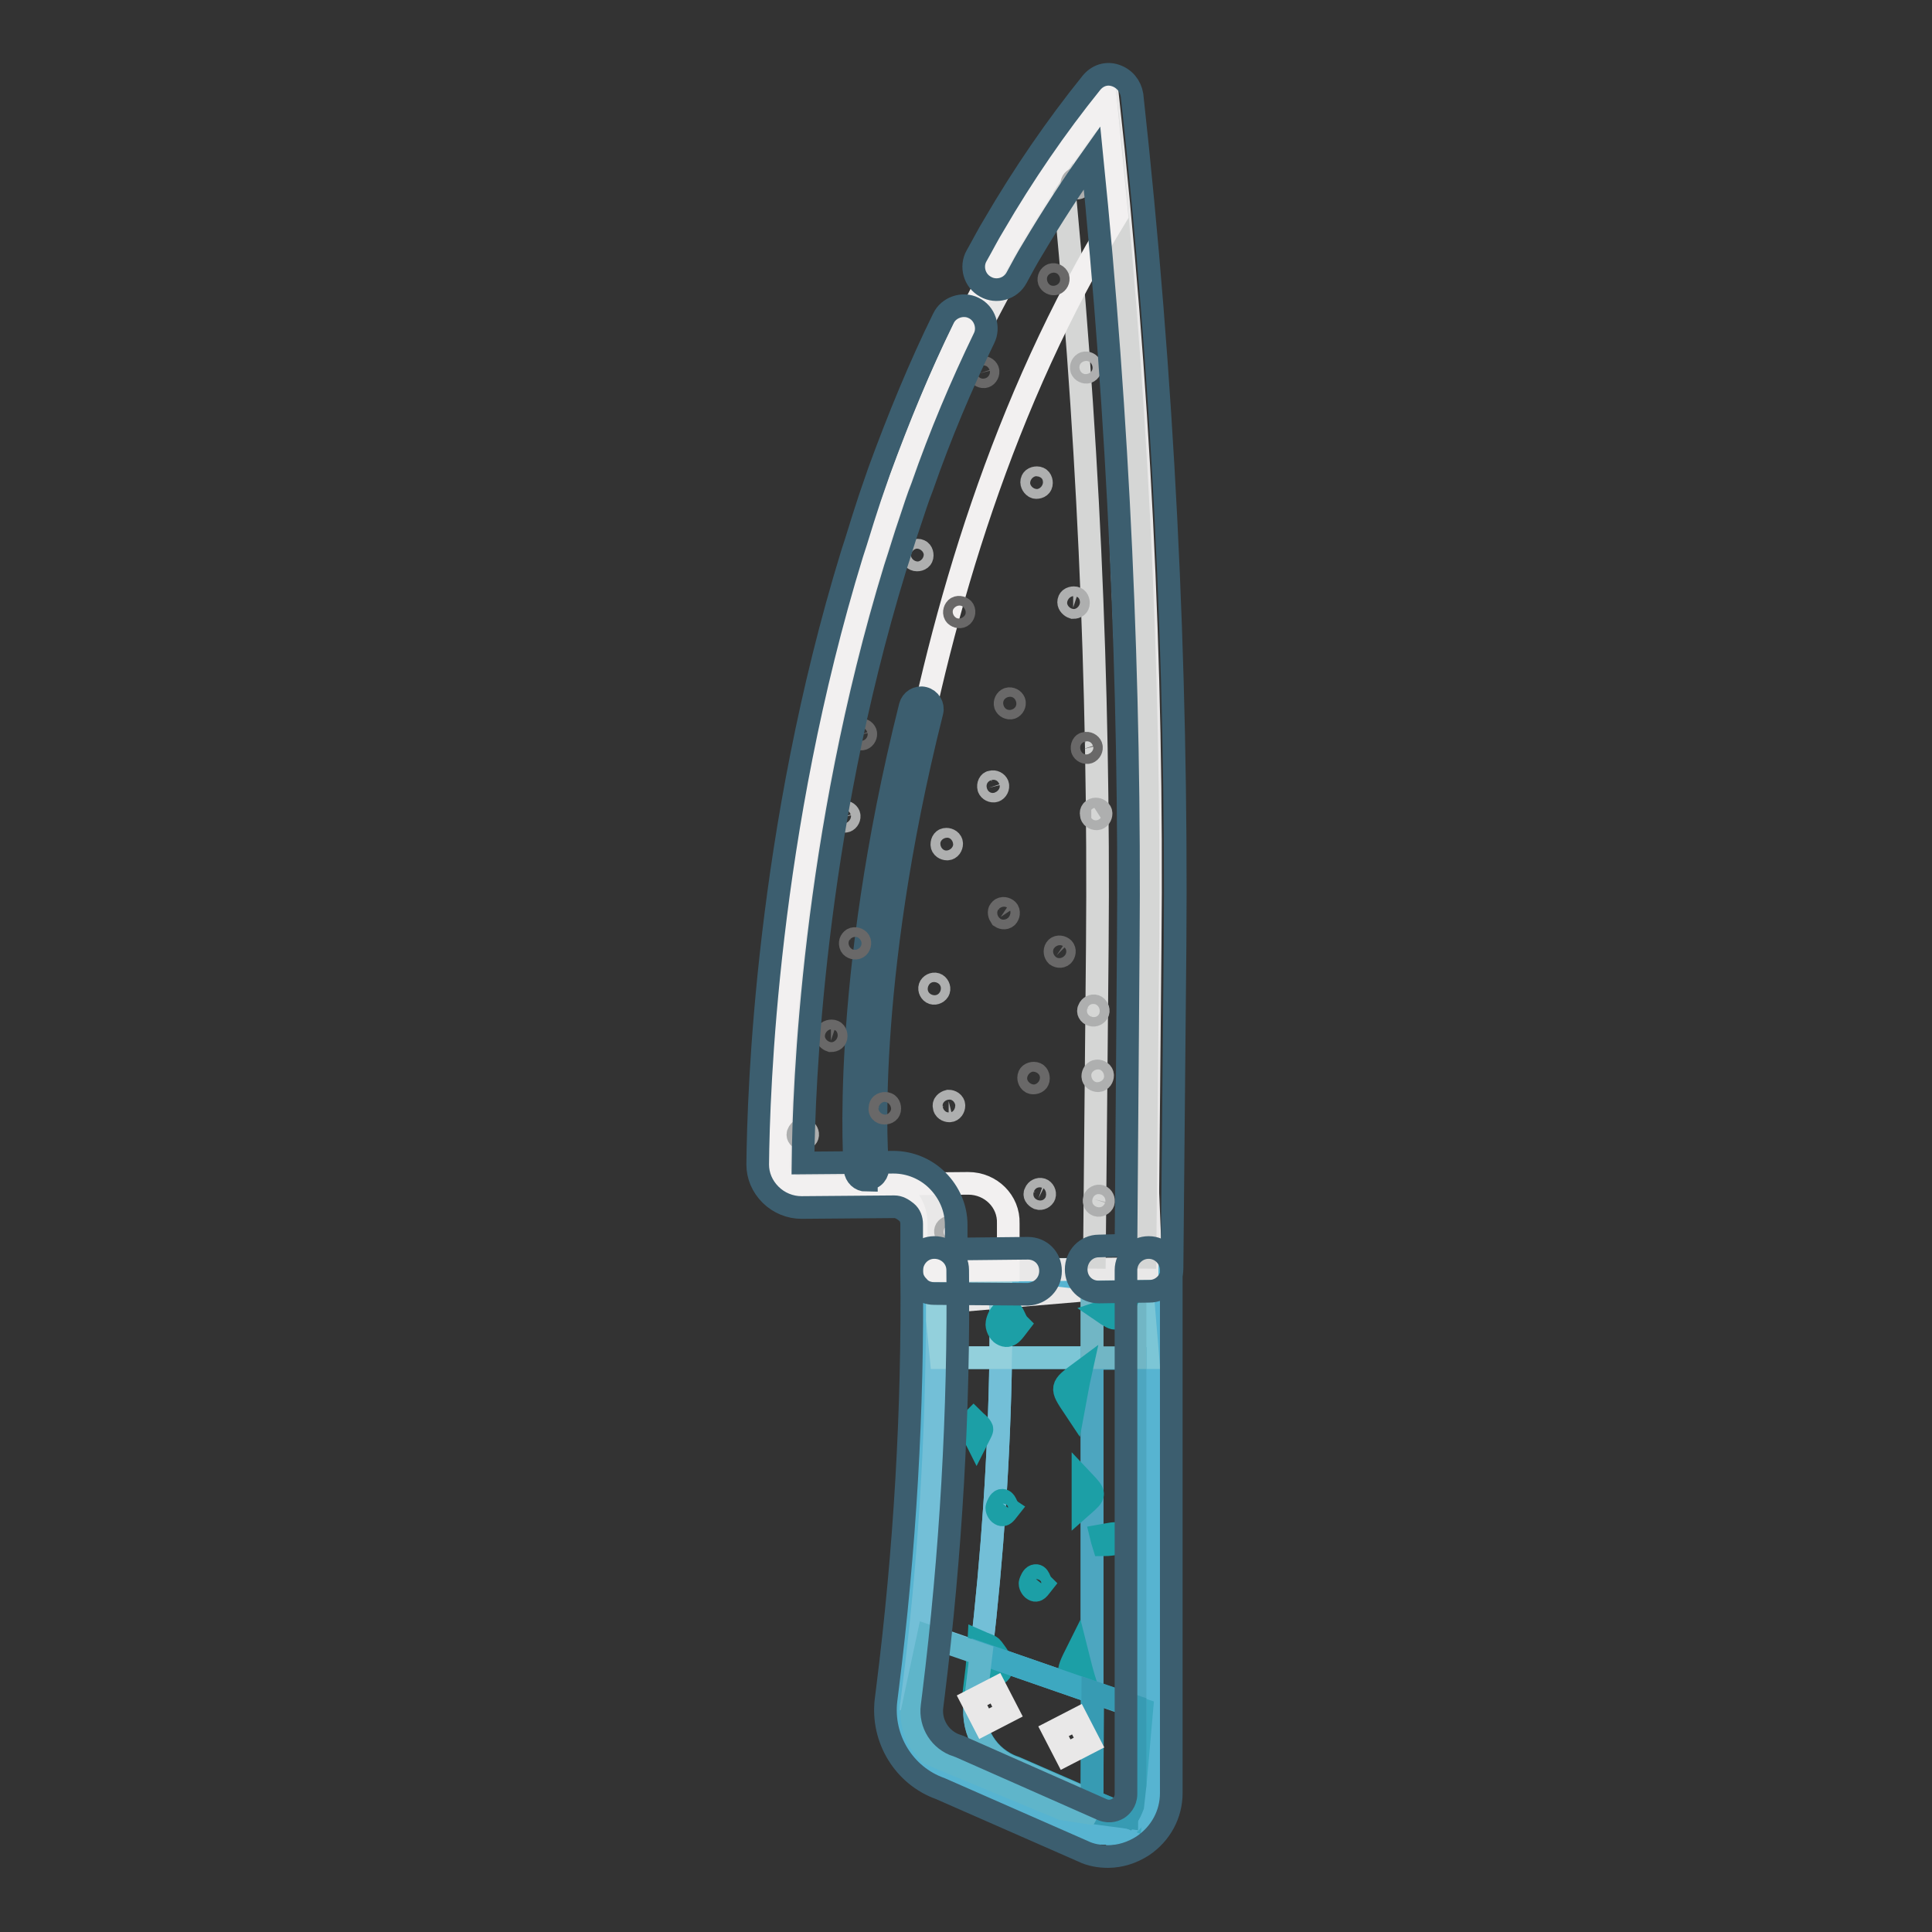 <?xml version="1.0" encoding="utf-8"?>
<!-- Svg Vector Icons : http://www.onlinewebfonts.com/icon -->
<!DOCTYPE svg PUBLIC "-//W3C//DTD SVG 1.1//EN" "http://www.w3.org/Graphics/SVG/1.1/DTD/svg11.dtd">
<svg version="1.1" xmlns="http://www.w3.org/2000/svg" xmlns:xlink="http://www.w3.org/1999/xlink" x="0px" y="0px" viewBox="0 0 256 256" enable-background="new 0 0 256 256" xml:space="preserve">
<rect x="0" y="0" width="256" height="256" fill="#333333" stroke="none"/>
<g> <path stroke-width="3" fill-opacity="0" stroke="#57b4d1"  d="M125.7,168.9h24.7l0.9,70.4l-4.5,3.6l-25.8-13.4L125.7,168.9z"/> <path stroke-width="3" fill-opacity="0" stroke="#e9e8e8"  d="M125.3,172.5l27.3-2.3L146.3,18h-3l-21.7,41c0,0-15.1,55.3-14.9,56.4c0.2,1.2-2.7,40.9-2.7,40.9l19.7,1.1 L125.3,172.5L125.3,172.5z"/> <path stroke-width="3" fill-opacity="0" stroke="#57b4d1"  d="M132.6,168.6l1.1-0.2h-1.1V168.6z M150.4,168.4v1.8l0.9,0.1l0.8,9.6h-1.7v46.2l0.9,0.3l-0.9,10.2v1.1 c0,0.6-0.1,1.1-0.3,1.6l-0.2,1.6h0l0.3,0.2c-0.9,1-2.1,1.7-3.5,1.9c3,0.3,5.8-2,5.8-5.3v-69.3H150.4z M144.7,224.2v-44.3h-12.1 c-0.2,13.1-1.1,26.2-2.6,39.2L144.7,224.2L144.7,224.2z M144.7,168.4H135l9.7,1.1V168.4z"/> <path stroke-width="3" fill-opacity="0" stroke="#7cc6d6"  d="M134.2,168.3l-0.5,0.1h1.3L134.2,168.3z"/> <path stroke-width="3" fill-opacity="0" stroke="#7cc6d6"  d="M132.6,179.9h12.1v-11.7h-11l-1.1,0.2C132.6,172.2,132.6,176.1,132.6,179.9z M152.1,179.9l-0.8-9.6 l-0.9-0.1v9.7H152.1z"/> <path stroke-width="3" fill-opacity="0" stroke="#3da8c0"  d="M151.3,226.5l-0.9-0.3v10.5L151.3,226.5z M149.9,240.9L149.9,240.9l0.2-1.6c-0.2,0.5-0.4,1-0.7,1.4 L149.9,240.9L149.9,240.9z"/> <path stroke-width="3" fill-opacity="0" stroke="#57b4d1"  d="M145.7,242.9c0.4,0,0.7,0.1,1.1,0c-0.2,0-0.4,0-0.6-0.1C146,242.9,145.8,242.9,145.7,242.9z M126.1,234.1 c-1.9-0.7-3.4-2-4.3-3.6l-1.4-1.7l0.4-1.9c0-0.4,0-0.8,0.1-1.3l0.2-1.6c2.1-16.4,3.2-32.8,3.2-49.3l-0.4-4.5l0.4-0.1 c0-0.6,0-1.2,0-1.8h-1c0.2,18.6-0.8,37.3-3.2,55.7l-0.2,1.6c-0.5,3.7,1.7,7.3,5.3,8.5l17.6,7.7c0.1-0.1,0.3-0.2,0.4-0.3 L126.1,234.1z"/> <path stroke-width="3" fill-opacity="0" stroke="#73bfd7"  d="M130,219.1c1.5-13,2.4-26.1,2.6-39.2h-7.9l-0.5-5.1c-0.1,16.5-1.1,32.9-3.2,49.3l-0.2,1.6 c-0.1,0.4-0.1,0.9-0.1,1.3l2.3-10.3L130,219.1z"/> <path stroke-width="3" fill-opacity="0" stroke="#57b4d1"  d="M144.1,240.1l-3.3-0.5l-17.7-7.4l-1.4-1.7c0.9,1.6,2.5,3,4.3,3.6l16.9,7.4 C143.4,241.2,143.8,240.7,144.1,240.1L144.1,240.1z M150.2,241.1l-0.3-0.2l-0.6-0.1c-0.8,1-1.9,1.7-3.2,2c0.2,0.1,0.4,0.1,0.6,0.1 C148.1,242.8,149.3,242.1,150.2,241.1z M124.2,170.2l8.4-1.6v-0.2h-8.4C124.2,169,124.2,169.6,124.2,170.2z M124.2,170.2l-0.4,0.1 l0.4,4.5C124.2,173.3,124.2,171.8,124.2,170.2z"/> <path stroke-width="3" fill-opacity="0" stroke="#93d0dc"  d="M132.6,179.9c0.1-3.8,0.1-7.5,0-11.3l-8.4,1.6c0,1.5,0,3.1,0,4.6l0.5,5.1H132.6z"/> <path stroke-width="3" fill-opacity="0" stroke="#57b4d1"  d="M120.3,228.8l1.4,1.7c-0.6-1.1-1-2.3-1-3.6L120.3,228.8z M149.3,240.8l0.6,0.1l-0.5-0.2 C149.4,240.8,149.3,240.8,149.3,240.8L149.3,240.8z M142.6,241.9c-0.1,0.1-0.3,0.2-0.4,0.3l0.8,0.3c0.9,0.4,1.8,0.5,2.7,0.4 c-0.5,0-1.1-0.2-1.6-0.4L142.6,241.9z M150.4,237.7v-1.1l-0.3,2.7C150.3,238.8,150.4,238.3,150.4,237.7L150.4,237.7z M150.4,170.2 v-1.8h-5.7v1.1L150.4,170.2z"/> <path stroke-width="3" fill-opacity="0" stroke="#4da6c0"  d="M144.7,224.2l5.7,2v-46.2h-5.7V224.2z"/> <path stroke-width="3" fill-opacity="0" stroke="#71b6c5"  d="M144.7,179.9h5.7v-9.7l-5.7-0.7V179.9z"/> <path stroke-width="3" fill-opacity="0" stroke="#57b4d1"  d="M145.1,242.5l-2.1-0.9c-0.1,0.1-0.2,0.2-0.4,0.3l1.4,0.6c0.5,0.2,1.1,0.4,1.6,0.4c0.2,0,0.3,0,0.5-0.1 C145.8,242.8,145.5,242.7,145.1,242.5L145.1,242.5z"/> <path stroke-width="3" fill-opacity="0" stroke="#57b4d1"  d="M143,241.6l2.1,0.9c0.4,0.2,0.7,0.3,1.1,0.3c1.3-0.3,2.4-1,3.2-2l-5.2-0.7 C143.8,240.7,143.4,241.2,143,241.6L143,241.6z"/> <path stroke-width="3" fill-opacity="0" stroke="#379bb3"  d="M144.6,238.6c-0.1,0.6-0.3,1.1-0.5,1.5l5.2,0.7c0-0.1,0.1-0.1,0.1-0.2L144.6,238.6z"/> <path stroke-width="3" fill-opacity="0" stroke="#e9e8e8"  d="M103.5,154.3c0.1-15.1,2.8-90.7,43.3-141.3c4.1,37.3,6,74.8,5.6,112.3l-0.4,42.8l-28.3,0.3v-6.3 c0-2.9-2.4-5.3-5.3-5.3l-12.3,0.1C104.7,157,103.5,155.8,103.5,154.3L103.5,154.3z"/> <path stroke-width="3" fill-opacity="0" stroke="#d5d6d5"  d="M151.7,168.1l0.4-42.8c0.3-37.5-1.6-75-5.6-112.3c-2.1,2.6-4,5.2-5.9,7.9c3.5,34.7,5.1,69.5,4.8,104.4 l-0.4,42.8"/> <path stroke-width="3" fill-opacity="0" stroke="#f2f0f0"  d="M128.3,156.8l-11.1,0.1c2.4,0.5,4.2,2.6,4.2,5.2v6.2l12.2-0.1v-6.1C133.7,159.2,131.3,156.8,128.3,156.8z" /> <path stroke-width="3" fill-opacity="0" stroke="#f2f0f0"  d="M115.4,154.6c0.1-13.7,2.3-76.8,32.6-126.1c-0.5-5.1-1-10.1-1.5-15.2c-40.4,50.5-43.2,126.2-43.3,141.3 c0,1.5,1.2,2.7,2.7,2.7l11.4-0.1C116.2,156.8,115.4,155.8,115.4,154.6L115.4,154.6z"/> <path stroke-width="3" fill-opacity="0" stroke="#f2f0f0"  d="M115.3,156.9c0.2,0.1,0.5,0.1,0.8,0.1h1.2c-0.4-0.1-0.7-0.1-1.1-0.1H115.3z"/> <path stroke-width="3" fill-opacity="0" stroke="#1c9fa6"  d="M133.7,199.9c-0.4,0.5-0.7,1.1-1.2,0.7c-0.2-0.1-0.5-0.6-0.4-0.9c0.1-0.3,0.3-0.8,0.6-0.9 C133.3,198.7,133.3,199.6,133.7,199.9z M138.1,209.9c-0.4,0.5-0.7,1.1-1.2,0.7c-0.2-0.1-0.5-0.6-0.4-0.9c0.1-0.3,0.3-0.8,0.6-0.9 C137.7,208.6,137.7,209.5,138.1,209.9z M135,175.5c-0.7,0.9-1.2,1.9-2.2,1.3c-0.4-0.2-0.8-1-0.7-1.5c0.1-0.6,0.5-1.4,1-1.6 C134.3,173.2,134.3,174.8,135,175.5L135,175.5z M130.7,221.9c-0.3,0.1-0.7,0.2-1.4,0.4c0.2-1.6,0.3-2.9,0.4-4.8 c0.9,0.4,1.5,0.5,1.8,0.9c0.5,0.7,1.2,1.5,1.2,2.3C132.8,222.3,131.5,221.7,130.7,221.9L130.7,221.9z M143.2,181.8 c-0.4,1.8-0.6,3.1-0.9,4.7C140.5,183.8,140.5,183.8,143.2,181.8z M142.7,218.9c0.4,1.6,0.7,2.8,1.2,4.4 C141.2,222,141.2,221.9,142.7,218.9z M146.1,173.8c1.2-0.4,2.1-0.7,3-1C148,175.1,148,175.1,146.1,173.8z M145.9,203.5 c0.6-0.1,1.3-0.3,1.9-0.3c0.2,0,0.3,0.8,0.4,1.3c-0.7,0.1-1.3,0.2-2,0.2C146.1,204.4,146,203.9,145.9,203.5z M128.5,188.9 c-0.1-0.2,0.3-0.6,0.5-0.8c0.4,0.4,0.9,0.7,1.1,1.2c0.1,0.2-0.3,0.8-0.7,1.6C128.9,189.9,128.6,189.4,128.5,188.9z M143.5,196.2 c1.7,1.8,1.7,1.8,0,3.3C143.5,198.3,143.5,197.4,143.5,196.2z"/> <path stroke-width="3" fill-opacity="0" stroke="#3c5e6f"  d="M114.8,156.4c-0.8,0-1.4-0.6-1.5-1.4c0-0.2-2-24.3,7.3-61.4c0.2-0.8,1-1.3,1.8-1.1c0.8,0.2,1.3,1,1.1,1.8 c-9.2,36.5-7.3,60.1-7.2,60.3c0.1,0.8-0.5,1.6-1.4,1.6H114.8z"/> <path stroke-width="3" fill-opacity="0" stroke="#696868"  d="M129.7,49.5c0.1,0.3,0.5,0.5,0.8,0.4c0.3-0.1,0.5-0.5,0.4-0.8c0,0,0,0,0,0c-0.1-0.3-0.5-0.5-0.8-0.4 C129.8,48.8,129.6,49.1,129.7,49.5C129.7,49.5,129.7,49.5,129.7,49.5z"/> <path stroke-width="3" fill-opacity="0" stroke="#696868"  d="M139,37.2c0.1,0.3,0.5,0.5,0.8,0.4c0.3-0.1,0.5-0.5,0.4-0.8c0,0,0,0,0,0c-0.1-0.3-0.5-0.5-0.8-0.4 C139.1,36.5,138.9,36.9,139,37.2C139,37.2,139,37.2,139,37.2z"/> <path stroke-width="3" fill-opacity="0" stroke="#aeafaf"  d="M121.5,74.2c0.4,0,0.7-0.2,0.7-0.6c0-0.4-0.2-0.7-0.6-0.7c0,0,0,0,0,0c-0.4,0-0.7,0.2-0.7,0.6 S121.1,74.2,121.5,74.2C121.5,74.2,121.5,74.2,121.5,74.2z"/> <path stroke-width="3" fill-opacity="0" stroke="#696868"  d="M113.5,97.5c0.1,0.3,0.5,0.5,0.8,0.4c0.3-0.1,0.5-0.5,0.4-0.8l0,0c-0.1-0.3-0.5-0.5-0.8-0.4 C113.6,96.8,113.4,97.1,113.5,97.5z"/> <path stroke-width="3" fill-opacity="0" stroke="#696868"  d="M117.2,147.5c0.4,0,0.7-0.2,0.7-0.6c0-0.4-0.2-0.7-0.6-0.7c0,0,0,0,0,0c-0.4,0-0.7,0.2-0.7,0.6 C116.5,147.2,116.8,147.5,117.2,147.5C117.2,147.5,117.2,147.5,117.2,147.5z"/> <path stroke-width="3" fill-opacity="0" stroke="#696868"  d="M110.1,137.9c0.4,0,0.7-0.2,0.7-0.6c0-0.4-0.2-0.7-0.6-0.7c0,0,0,0,0,0c-0.4,0-0.7,0.2-0.7,0.6 C109.5,137.5,109.8,137.8,110.1,137.9C110.1,137.9,110.1,137.9,110.1,137.9z"/> <path stroke-width="3" fill-opacity="0" stroke="#aeafaf"  d="M125.7,163.8c0.3,0.1,0.7-0.1,0.8-0.4s-0.1-0.7-0.4-0.8c0,0,0,0,0,0c-0.3-0.1-0.7,0.1-0.8,0.4 C125.2,163.3,125.4,163.7,125.7,163.8C125.7,163.8,125.7,163.8,125.7,163.8z"/> <path stroke-width="3" fill-opacity="0" stroke="#aeafaf"  d="M123.6,131.6c0.3,0.1,0.7-0.1,0.8-0.4s-0.1-0.7-0.4-0.8c0,0,0,0,0,0c-0.3-0.1-0.7,0.1-0.8,0.4 C123.1,131.1,123.3,131.5,123.6,131.6C123.6,131.6,123.6,131.6,123.6,131.6z"/> <path stroke-width="3" fill-opacity="0" stroke="#aeafaf"  d="M124.8,111.9c0,0.4,0.4,0.6,0.7,0.6c0.4,0,0.6-0.4,0.6-0.7l0,0c0-0.4-0.4-0.6-0.7-0.6 C125,111.2,124.8,111.5,124.8,111.9z"/> <path stroke-width="3" fill-opacity="0" stroke="#aeafaf"  d="M125.1,146.6c0,0.4,0.4,0.6,0.7,0.6c0.4,0,0.6-0.4,0.6-0.7c0-0.4-0.4-0.6-0.7-0.6 C125.3,146,125,146.3,125.1,146.6z"/> <path stroke-width="3" fill-opacity="0" stroke="#696868"  d="M112.9,125.5c0.3,0.2,0.7,0.2,0.9-0.1c0.2-0.3,0.2-0.7-0.1-0.9s-0.7-0.2-0.9,0.1 C112.6,124.8,112.6,125.3,112.9,125.5z"/> <path stroke-width="3" fill-opacity="0" stroke="#aeafaf"  d="M106.2,150.9c0.3,0.1,0.7-0.1,0.8-0.4c0.1-0.3-0.1-0.7-0.4-0.8c0,0,0,0,0,0c-0.3-0.1-0.7,0.1-0.8,0.4 C105.6,150.4,105.8,150.8,106.2,150.9C106.2,150.9,106.2,150.9,106.2,150.9z"/> <path stroke-width="3" fill-opacity="0" stroke="#aeafaf"  d="M111.3,108.4c0.1,0.3,0.5,0.5,0.8,0.4s0.5-0.5,0.4-0.8c0,0,0,0,0,0c-0.1-0.3-0.5-0.5-0.8-0.4 C111.3,107.7,111.2,108,111.3,108.4C111.3,108.4,111.3,108.4,111.3,108.4z"/> <path stroke-width="3" fill-opacity="0" stroke="#696868"  d="M143.4,99.3c0.1,0.3,0.5,0.5,0.8,0.4c0.3-0.1,0.5-0.5,0.4-0.8c0,0,0,0,0,0c-0.1-0.3-0.5-0.5-0.8-0.4 C143.5,98.5,143.3,98.9,143.4,99.3C143.4,99.3,143.4,99.3,143.4,99.3z"/> <path stroke-width="3" fill-opacity="0" stroke="#aeafaf"  d="M142.2,80.5c0.4,0,0.7-0.2,0.7-0.6c0-0.4-0.2-0.7-0.6-0.7h0c-0.4,0-0.7,0.2-0.7,0.6 C141.6,80.1,141.9,80.4,142.2,80.5C142.2,80.5,142.2,80.5,142.2,80.5z"/> <path stroke-width="3" fill-opacity="0" stroke="#aeafaf"  d="M137.3,64.6c0.4,0,0.7-0.2,0.7-0.6c0-0.4-0.2-0.7-0.6-0.7c0,0,0,0,0,0c-0.4,0-0.7,0.2-0.7,0.6 C136.7,64.2,137,64.6,137.3,64.6C137.3,64.6,137.3,64.6,137.3,64.6z"/> <path stroke-width="3" fill-opacity="0" stroke="#696868"  d="M133.2,93.4c0.1,0.3,0.5,0.5,0.8,0.4c0.3-0.1,0.5-0.5,0.4-0.8c0,0,0,0,0,0c-0.1-0.3-0.5-0.5-0.8-0.4 C133.3,92.7,133.1,93.1,133.2,93.4C133.2,93.4,133.2,93.4,133.2,93.4z"/> <path stroke-width="3" fill-opacity="0" stroke="#696868"  d="M140,126.6c0.3,0.2,0.7,0.2,0.9-0.1c0.2-0.3,0.2-0.7-0.1-0.9l0,0c-0.3-0.2-0.7-0.2-0.9,0.1 C139.7,126,139.8,126.4,140,126.6z"/> <path stroke-width="3" fill-opacity="0" stroke="#696868"  d="M136.9,143.5c0.4,0,0.7-0.2,0.7-0.6c0-0.4-0.2-0.7-0.6-0.7c0,0,0,0,0,0c-0.4,0-0.7,0.2-0.7,0.6 C136.3,143.1,136.5,143.5,136.9,143.5C136.9,143.5,136.9,143.5,136.9,143.5z"/> <path stroke-width="3" fill-opacity="0" stroke="#aeafaf"  d="M137.6,158.8c0.3,0.1,0.7-0.1,0.8-0.4s-0.1-0.7-0.4-0.8c0,0,0,0,0,0c-0.3-0.1-0.7,0.1-0.8,0.4 C137,158.3,137.2,158.6,137.6,158.8C137.6,158.8,137.6,158.8,137.6,158.8z"/> <path stroke-width="3" fill-opacity="0" stroke="#aeafaf"  d="M145.4,159.7c0.3,0.1,0.7-0.1,0.8-0.4c0.1-0.3-0.1-0.7-0.4-0.8c0,0,0,0,0,0c-0.3-0.1-0.7,0.1-0.8,0.4 C144.9,159.3,145.1,159.6,145.4,159.7C145.4,159.7,145.4,159.7,145.4,159.7z"/> <path stroke-width="3" fill-opacity="0" stroke="#aeafaf"  d="M144.7,134.5c0.3,0.1,0.7-0.1,0.8-0.4s-0.1-0.7-0.4-0.8l0,0c-0.3-0.1-0.7,0.1-0.8,0.4 C144.1,134,144.3,134.4,144.7,134.5C144.7,134.5,144.7,134.5,144.7,134.5z"/> <path stroke-width="3" fill-opacity="0" stroke="#aeafaf"  d="M144.6,107.9c0,0.4,0.4,0.6,0.7,0.6c0.4,0,0.6-0.4,0.6-0.7c0,0,0,0,0,0c0-0.4-0.4-0.6-0.7-0.6 C144.8,107.2,144.5,107.5,144.6,107.9C144.5,107.9,144.5,107.9,144.6,107.9z"/> <path stroke-width="3" fill-opacity="0" stroke="#aeafaf"  d="M144.8,142.6c0,0.4,0.4,0.6,0.7,0.6c0.4,0,0.6-0.4,0.6-0.7c0,0,0,0,0,0c0-0.4-0.4-0.6-0.7-0.6 C145,141.9,144.8,142.3,144.8,142.6C144.8,142.6,144.8,142.6,144.8,142.6z"/> <path stroke-width="3" fill-opacity="0" stroke="#696868"  d="M132.6,121.5c0.3,0.2,0.7,0.2,0.9-0.1s0.2-0.7-0.1-0.9c-0.3-0.2-0.7-0.2-0.9,0.1 C132.3,120.8,132.4,121.2,132.6,121.5L132.6,121.5z"/> <path stroke-width="3" fill-opacity="0" stroke="#aeafaf"  d="M131,104.4c0.1,0.3,0.5,0.5,0.8,0.4c0.3-0.1,0.5-0.5,0.4-0.8c0,0,0,0,0,0c-0.1-0.3-0.5-0.5-0.8-0.4 C131.1,103.6,130.9,104,131,104.4C131,104.4,131,104.4,131,104.4z"/> <path stroke-width="3" fill-opacity="0" stroke="#696868"  d="M126.7,81.6c0.3,0.2,0.7,0.2,0.9-0.1c0.2-0.3,0.2-0.7-0.1-0.9c-0.3-0.2-0.7-0.2-0.9,0.1 S126.4,81.4,126.7,81.6z"/> <path stroke-width="3" fill-opacity="0" stroke="#aeafaf"  d="M143.3,48.9c0.1,0.3,0.5,0.5,0.8,0.4c0.3-0.1,0.5-0.5,0.4-0.8c0,0,0,0,0,0c-0.1-0.3-0.5-0.5-0.8-0.4 C143.4,48.2,143.2,48.6,143.3,48.9C143.3,48.9,143.3,48.9,143.3,48.9z"/> <path stroke-width="3" fill-opacity="0" stroke="#aeafaf"  d="M142.1,24.5c0.1,0.3,0.5,0.5,0.8,0.4s0.5-0.5,0.4-0.8c0,0,0,0,0,0c-0.1-0.3-0.5-0.5-0.8-0.4 S141.9,24.2,142.1,24.5C142.1,24.5,142.1,24.5,142.1,24.5z"/> <path stroke-width="3" fill-opacity="0" stroke="#3c5e6f"  d="M123.8,171.4c-0.8,0-1.6-0.3-2.1-0.9c-0.6-0.6-0.9-1.3-0.9-2.1v-6.2c0-0.6-0.2-1.2-0.7-1.6s-1-0.7-1.6-0.7 l-12.3,0.1c-1.5,0-3-0.6-4.1-1.7c-1.1-1.1-1.7-2.5-1.7-4c0.1-9.7,1.2-44.1,12.5-80.9c0.7-2.1,1.3-4.2,2-6.3 c0.5-1.6,1.1-3.2,1.6-4.7c2.6-7.1,5.4-13.9,8.5-20.2c0.7-1.5,2.6-2.1,4-1.4c1.5,0.7,2.1,2.6,1.4,4c-3,6.2-5.8,12.8-8.2,19.7 c-0.6,1.5-1.1,3.1-1.6,4.6c-0.7,2-1.3,4.1-2,6.2c-10.9,35.6-12.1,68.8-12.2,78.8l11.9-0.1h0.1c2.2,0,4.3,0.9,5.8,2.4 c1.6,1.6,2.5,3.7,2.5,5.9v3.2l9.5-0.1h0c1.7,0,3,1.3,3,3c0,1.7-1.3,3-3,3.1L123.8,171.4L123.8,171.4z"/> <path stroke-width="3" fill-opacity="0" stroke="#3c5e6f"  d="M145.6,171.2c-1.7,0-3-1.3-3-3c0-1.7,1.3-3.1,3-3.1l3.6-0.1l0.3-39.8c0.3-34.7-1.3-69.7-4.8-104.3 c-2.7,3.8-5.3,7.8-7.8,12c-0.8,1.3-1.5,2.6-2.2,3.9c-0.8,1.5-2.7,2-4.1,1.2c-1.5-0.8-2-2.7-1.2-4.1c0.8-1.4,1.5-2.8,2.3-4.1 c3.9-6.7,8.3-13.1,12.9-18.8c0.8-1,2-1.4,3.2-1c1.2,0.4,2,1.4,2.2,2.6c4.1,37.3,6,75.2,5.7,112.7l-0.4,42.8c0,1.6-1.3,3-3,3 L145.6,171.2C145.6,171.2,145.6,171.2,145.6,171.2L145.6,171.2z"/> <path stroke-width="3" fill-opacity="0" stroke="#3da8c0"  d="M129.4,224.1l-0.2,1.6c-0.5,3.7,1.7,7.3,5.3,8.5l10.1,4.4c0.1-0.3,0.1-0.6,0.1-0.9v-13.5l-14.7-5.1 C129.8,220.7,129.6,222.4,129.4,224.1z"/> <path stroke-width="3" fill-opacity="0" stroke="#5fb5ca"  d="M140.8,239.7l3.3,0.5c0.3-0.5,0.4-1,0.5-1.5l-10.1-4.4c-3.6-1.2-5.8-4.8-5.3-8.5l0.2-1.6 c0.2-1.7,0.4-3.4,0.6-5l-7-2.4l-2.2,10.3c0.1,1.3,0.4,2.5,1,3.6l1.4,1.7L140.8,239.7z"/> <path stroke-width="3" fill-opacity="0" stroke="#379bb3"  d="M144.7,237.7c0,0.3,0,0.6-0.1,0.9l4.8,2.1c0.3-0.4,0.5-0.9,0.7-1.4l0.3-2.7v-10.5l-5.6-1.9L144.7,237.7 L144.7,237.7z"/> <path stroke-width="3" fill-opacity="0" stroke="#3c5e6f"  d="M146.8,246c-1.1,0-2.3-0.2-3.3-0.7l-18.9-8.3c-4.8-1.7-7.8-6.6-7.2-11.7l0.2-1.6 c2.3-18.3,3.4-36.9,3.2-55.3c0-1.7,1.3-3.1,3-3.1c1.7,0,3.1,1.3,3.1,3c0.2,18.7-0.9,37.6-3.2,56.2l-0.2,1.6 c-0.3,2.3,1.1,4.5,3.3,5.2c0.1,0,0.2,0.1,0.3,0.1l19,8.4c1,0.4,1.8,0,2.1-0.2c0.3-0.2,1-0.8,1-1.9v-69.4c0-1.7,1.4-3,3-3 c1.7,0,3,1.4,3,3v69.3c0,2.8-1.4,5.4-3.8,7C150,245.5,148.4,246,146.8,246z"/> <path stroke-width="3" fill-opacity="0" stroke="#e9e8e8"  d="M139.6,229.4l3.1-1.6l1.6,3.1l-3.1,1.6L139.6,229.4z"/> <path stroke-width="3" fill-opacity="0" stroke="#e9e8e8"  d="M128.8,225.3l3.1-1.6l1.6,3.1l-3.1,1.6L128.8,225.3z"/></g>
</svg>